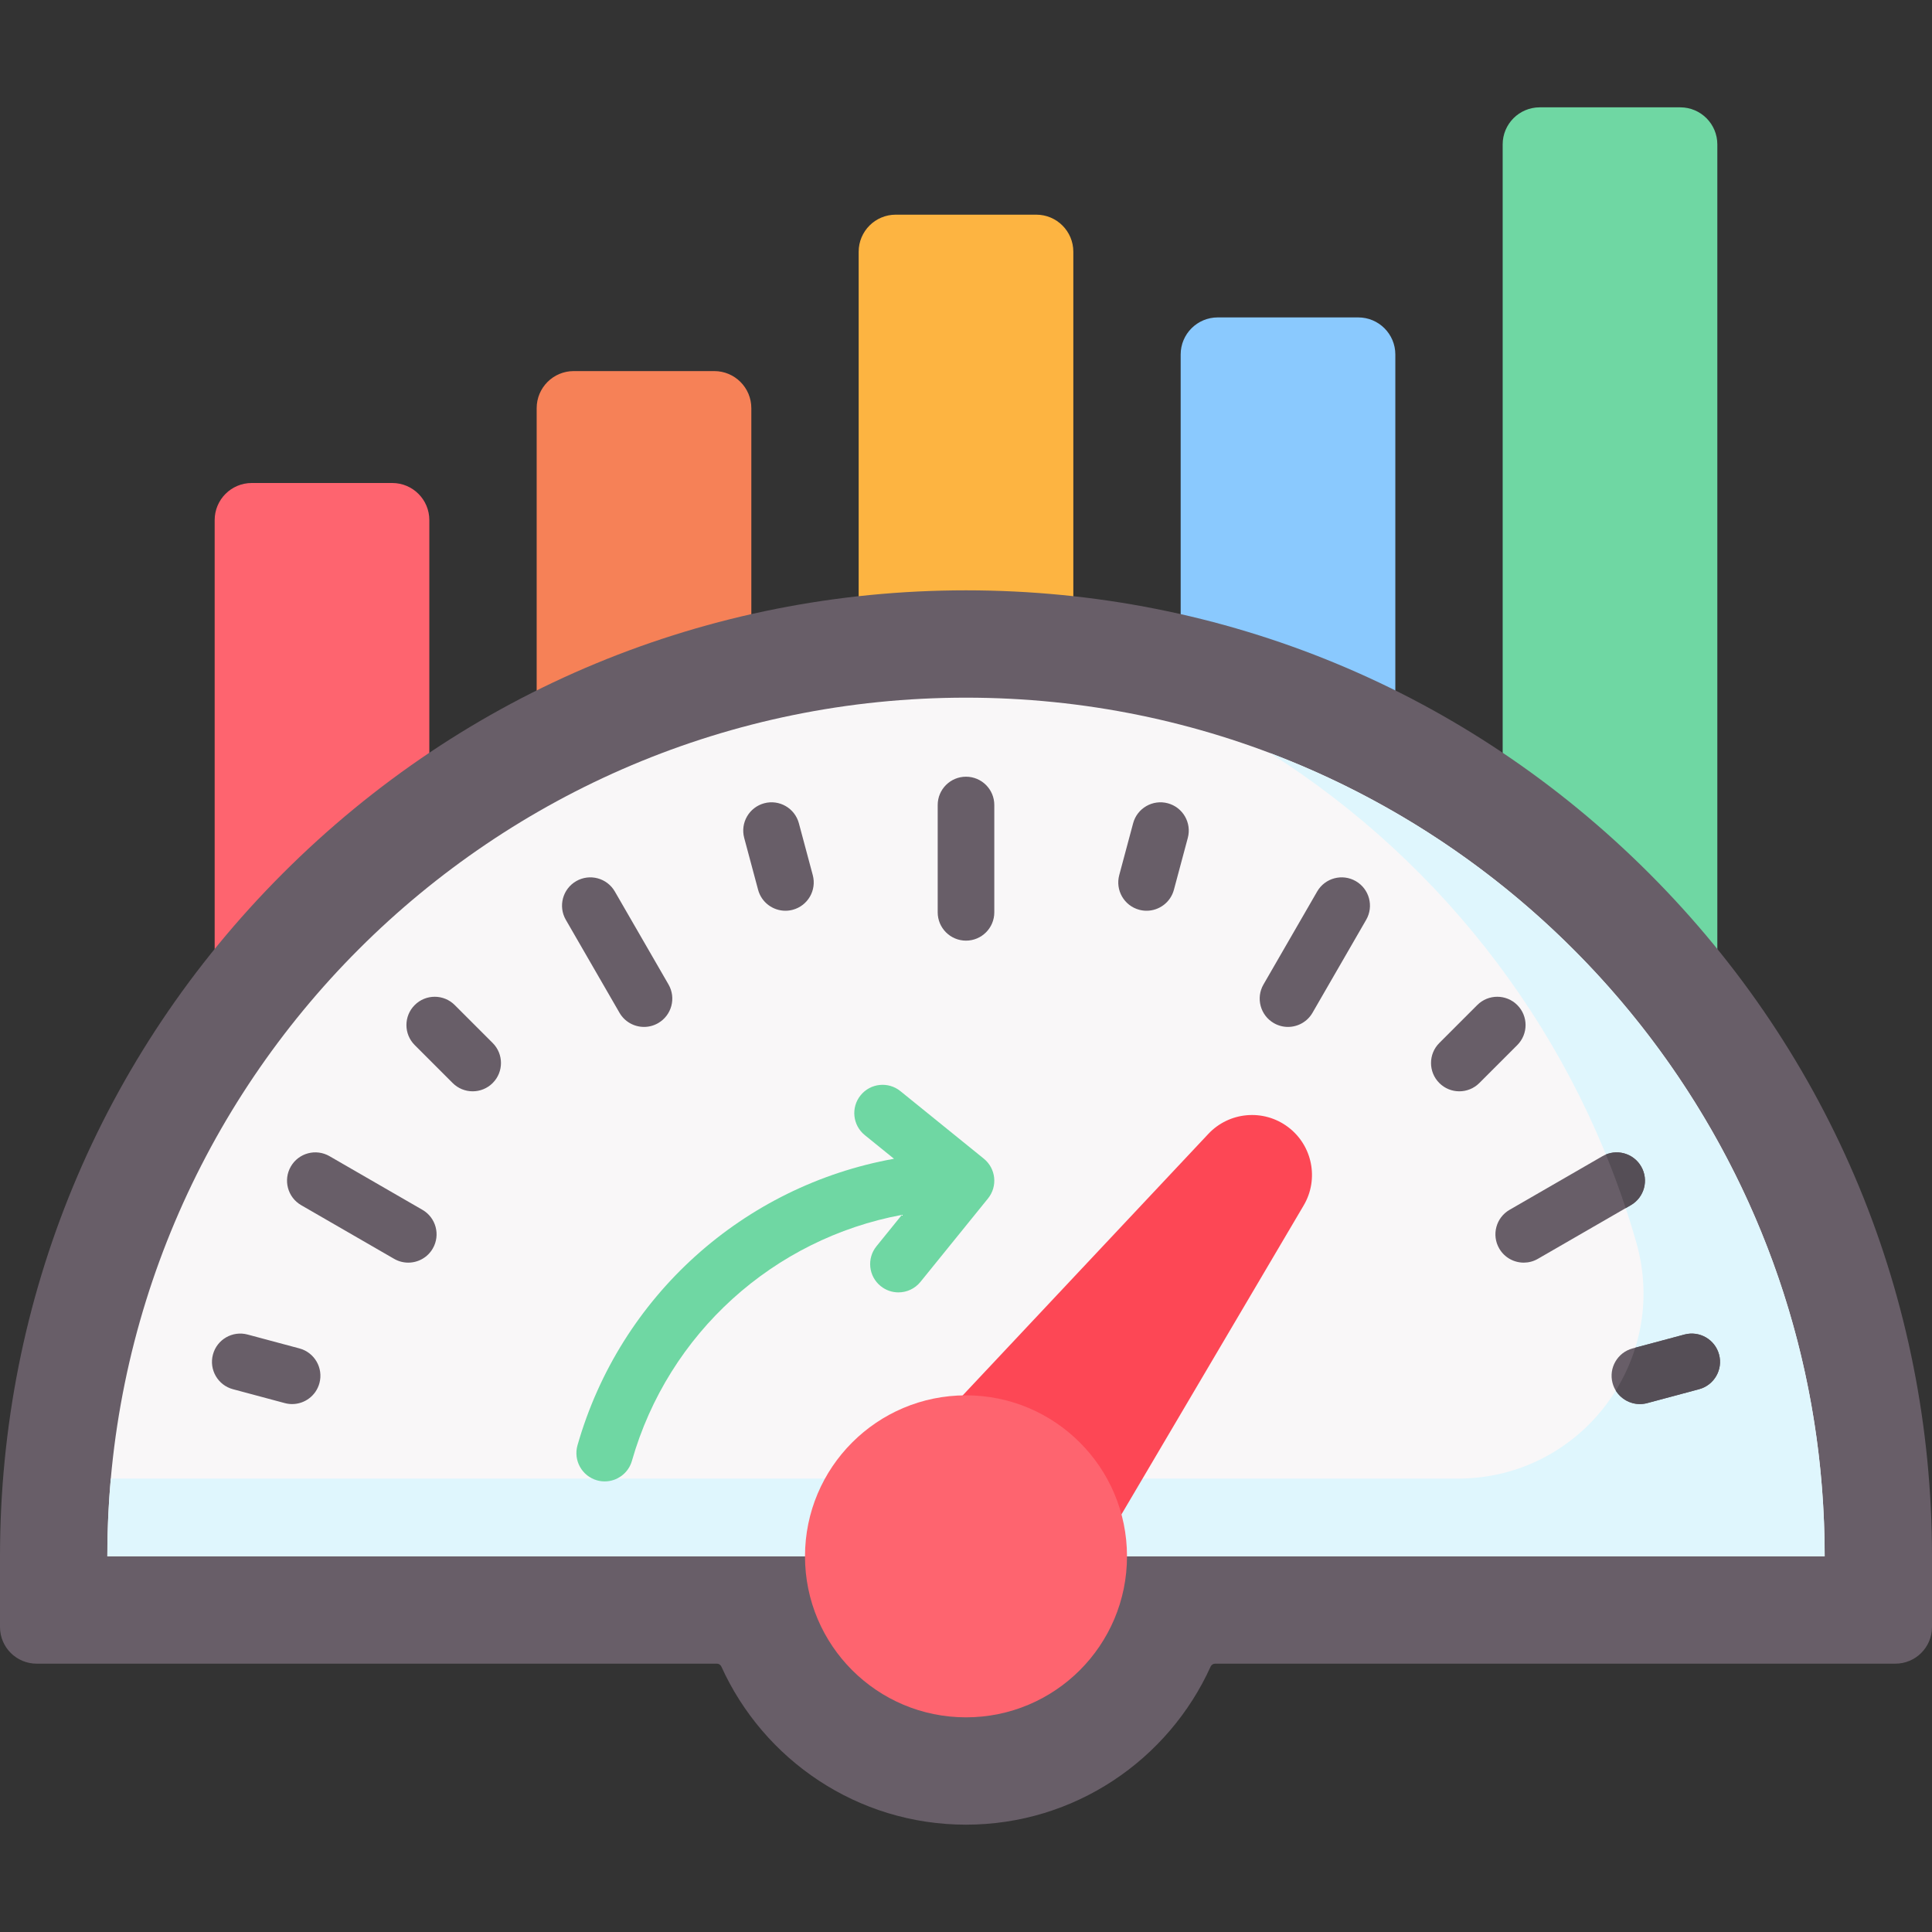 <svg id="Capa_1" enable-background="new 0 0 512 512" height="512" viewBox="0 0 512 512" width="512" xmlns="http://www.w3.org/2000/svg"><rect x="0" y="0" width="512" height="512" fill="#333333" stroke="none"/><g><path d="m103.951 327.111h-37.236c-5.427 0-9.826-4.399-9.826-9.826v-179.459c0-5.427 4.399-9.826 9.826-9.826h37.236c5.427 0 9.826 4.399 9.826 9.826v179.458c.001 5.428-4.399 9.827-9.826 9.827z" fill="#fe646f"/><path d="m189.285 327.111h-37.236c-5.427 0-9.826-4.399-9.826-9.826v-209.119c0-5.427 4.399-9.826 9.826-9.826h37.236c5.427 0 9.826 4.399 9.826 9.826v209.119c0 5.427-4.399 9.826-9.826 9.826z" fill="#f68157"/><path d="m274.618 327.111h-37.236c-5.427 0-9.826-4.399-9.826-9.826v-250.57c0-5.427 4.399-9.826 9.826-9.826h37.236c5.427 0 9.826 4.399 9.826 9.826v250.57c0 5.427-4.399 9.826-9.826 9.826z" fill="#fdb441"/><path d="m359.951 327.111h-37.236c-5.427 0-9.826-4.399-9.826-9.826v-223.341c0-5.427 4.399-9.826 9.826-9.826h37.236c5.427 0 9.826 4.399 9.826 9.826v223.341c.001 5.427-4.399 9.826-9.826 9.826z" fill="#8ac9fe"/><path d="m445.285 327.111h-37.236c-5.427 0-9.826-4.399-9.826-9.826v-279.014c0-5.427 4.399-9.826 9.826-9.826h37.236c5.427 0 9.826 4.399 9.826 9.826v279.014c0 5.427-4.399 9.826-9.826 9.826z" fill="#6fd7a3"/><path d="m512 412.445c0-68.38-26.628-132.667-74.98-181.02-48.353-48.352-112.64-74.981-181.02-74.981s-132.667 26.628-181.02 74.981c-48.352 48.352-74.98 112.64-74.98 181.02v18.733c0 5.363 4.348 9.711 9.711 9.711h180.261c.52 0 .988.307 1.202.781 11.169 24.676 36.025 41.886 64.825 41.886s53.657-17.21 64.825-41.886c.215-.474.682-.781 1.202-.781h180.261c5.363 0 9.711-4.348 9.711-9.711v-18.733z" fill="#685e68"/><path d="m28.444 412.445c0-125.676 101.88-227.556 227.556-227.556s227.556 101.88 227.556 227.556z" fill="#f9f7f8"/><path d="m336.515 199.543c46.552 29.529 81.649 75.497 97.125 129.738 8.947 31.359-14.66 62.559-47.271 62.559h-357.004c-.609 6.787-.92 13.659-.92 20.604h455.112c-.001-97.327-61.104-180.384-147.042-212.901z" fill="#dff6fd"/><path d="m287.289 418.133-45.511-34.133 78.44-83.501c5.544-5.901 14.638-6.691 21.115-1.832 6.477 4.858 8.266 13.81 4.153 20.784z" fill="#fd4755"/><circle cx="256" cy="412.445" fill="#fe646f" r="42.667"/><path d="m256 249.278c-4.142 0-7.5-3.358-7.5-7.5v-28.444c0-4.142 3.358-7.5 7.5-7.5s7.5 3.358 7.5 7.5v28.444c0 4.142-3.358 7.5-7.5 7.5zm-45.911-8.178c4.001-1.072 6.375-5.185 5.303-9.186l-3.681-13.738c-1.072-4-5.185-6.373-9.186-5.303-4.001 1.072-6.375 5.185-5.303 9.186l3.681 13.738c.898 3.351 3.928 5.561 7.24 5.561.642-.001 1.295-.084 1.946-.258zm-79.522 45.912c2.929-2.929 2.929-7.678 0-10.606l-10.057-10.057c-2.929-2.929-7.678-2.929-10.606 0-2.929 2.929-2.929 7.678 0 10.606l10.057 10.057c1.464 1.464 3.384 2.197 5.303 2.197s3.838-.733 5.303-2.197zm-45.911 79.521c1.072-4.001-1.302-8.114-5.303-9.186l-13.738-3.681c-4-1.07-8.114 1.302-9.186 5.303s1.302 8.114 5.303 9.186l13.738 3.681c.65.174 1.303.257 1.946.257 3.311.001 6.342-2.209 7.24-5.56zm89.761-95.395c3.587-2.071 4.816-6.658 2.745-10.245l-14.223-24.634c-2.071-3.587-6.659-4.817-10.245-2.745-3.587 2.071-4.816 6.658-2.745 10.245l14.223 24.634c1.389 2.406 3.91 3.751 6.502 3.751 1.272 0 2.562-.324 3.743-1.006zm-59.724 59.723c2.071-3.587.842-8.174-2.745-10.245l-24.633-14.222c-3.587-2.072-8.174-.843-10.245 2.745-2.071 3.587-.842 8.174 2.745 10.245l24.633 14.222c1.181.682 2.471 1.006 3.743 1.006 2.592.001 5.113-1.345 6.502-3.751zm196.405-95.064 3.681-13.738c1.072-4.001-1.302-8.114-5.303-9.186-3.997-1.069-8.114 1.302-9.186 5.303l-3.681 13.738c-1.072 4.001 1.302 8.114 5.303 9.186.65.174 1.303.257 1.946.257 3.311 0 6.342-2.21 7.24-5.56zm80.941 51.215 10.057-10.057c2.929-2.929 2.929-7.678 0-10.606-2.929-2.929-7.678-2.929-10.606 0l-10.057 10.057c-2.929 2.929-2.929 7.678 0 10.606 1.464 1.464 3.384 2.197 5.303 2.197s3.839-.733 5.303-2.197zm44.492 84.824 13.738-3.681c4.001-1.072 6.375-5.185 5.303-9.186s-5.183-6.372-9.186-5.303l-13.738 3.681c-4.001 1.072-6.375 5.185-5.303 9.186.898 3.351 3.928 5.561 7.24 5.561.642 0 1.295-.084 1.946-.258zm-88.703-103.443 14.222-24.634c2.071-3.587.842-8.174-2.745-10.245-3.588-2.073-8.175-.842-10.245 2.745l-14.222 24.634c-2.071 3.587-.842 8.174 2.745 10.245 1.181.682 2.471 1.006 3.743 1.006 2.592 0 5.113-1.345 6.502-3.751zm59.724 65.213 24.633-14.222c3.587-2.071 4.816-6.658 2.745-10.245-2.071-3.588-6.659-4.816-10.245-2.745l-24.633 14.222c-3.587 2.071-4.816 6.658-2.745 10.245 1.389 2.406 3.91 3.751 6.502 3.751 1.272.001 2.562-.324 3.743-1.006z" fill="#685e68"/><path d="m430.829 320.167 1.356-.783c3.587-2.071 4.816-6.658 2.745-10.245-1.902-3.295-5.928-4.6-9.35-3.186 1.902 4.663 3.654 9.403 5.249 14.214z" fill="#554e56"/><path d="m434.584 372.094c.643 0 1.296-.083 1.946-.257l13.738-3.681c4.001-1.072 6.375-5.185 5.303-9.186s-5.183-6.372-9.186-5.303l-13.008 3.486c-1.242 4.011-2.992 7.829-5.182 11.365 1.357 2.21 3.786 3.576 6.389 3.576z" fill="#554e56"/><path d="m260.72 307.06-22.105-17.901c-3.218-2.606-7.941-2.111-10.548 1.109-2.607 3.219-2.11 7.941 1.109 10.548l7.741 6.269c-39.769 7.151-72.573 36.308-83.877 75.943-1.136 3.983 1.172 8.133 5.155 9.27.688.196 1.38.29 2.061.29 3.265 0 6.269-2.149 7.208-5.445 9.665-33.889 37.61-58.868 71.547-65.191l-6.74 8.323c-2.607 3.219-2.11 7.941 1.109 10.548 1.389 1.125 3.057 1.672 4.715 1.672 2.185 0 4.351-.951 5.833-2.781l17.9-22.105c2.607-3.219 2.111-7.942-1.108-10.549z" fill="#6fd7a3"/></g></svg>